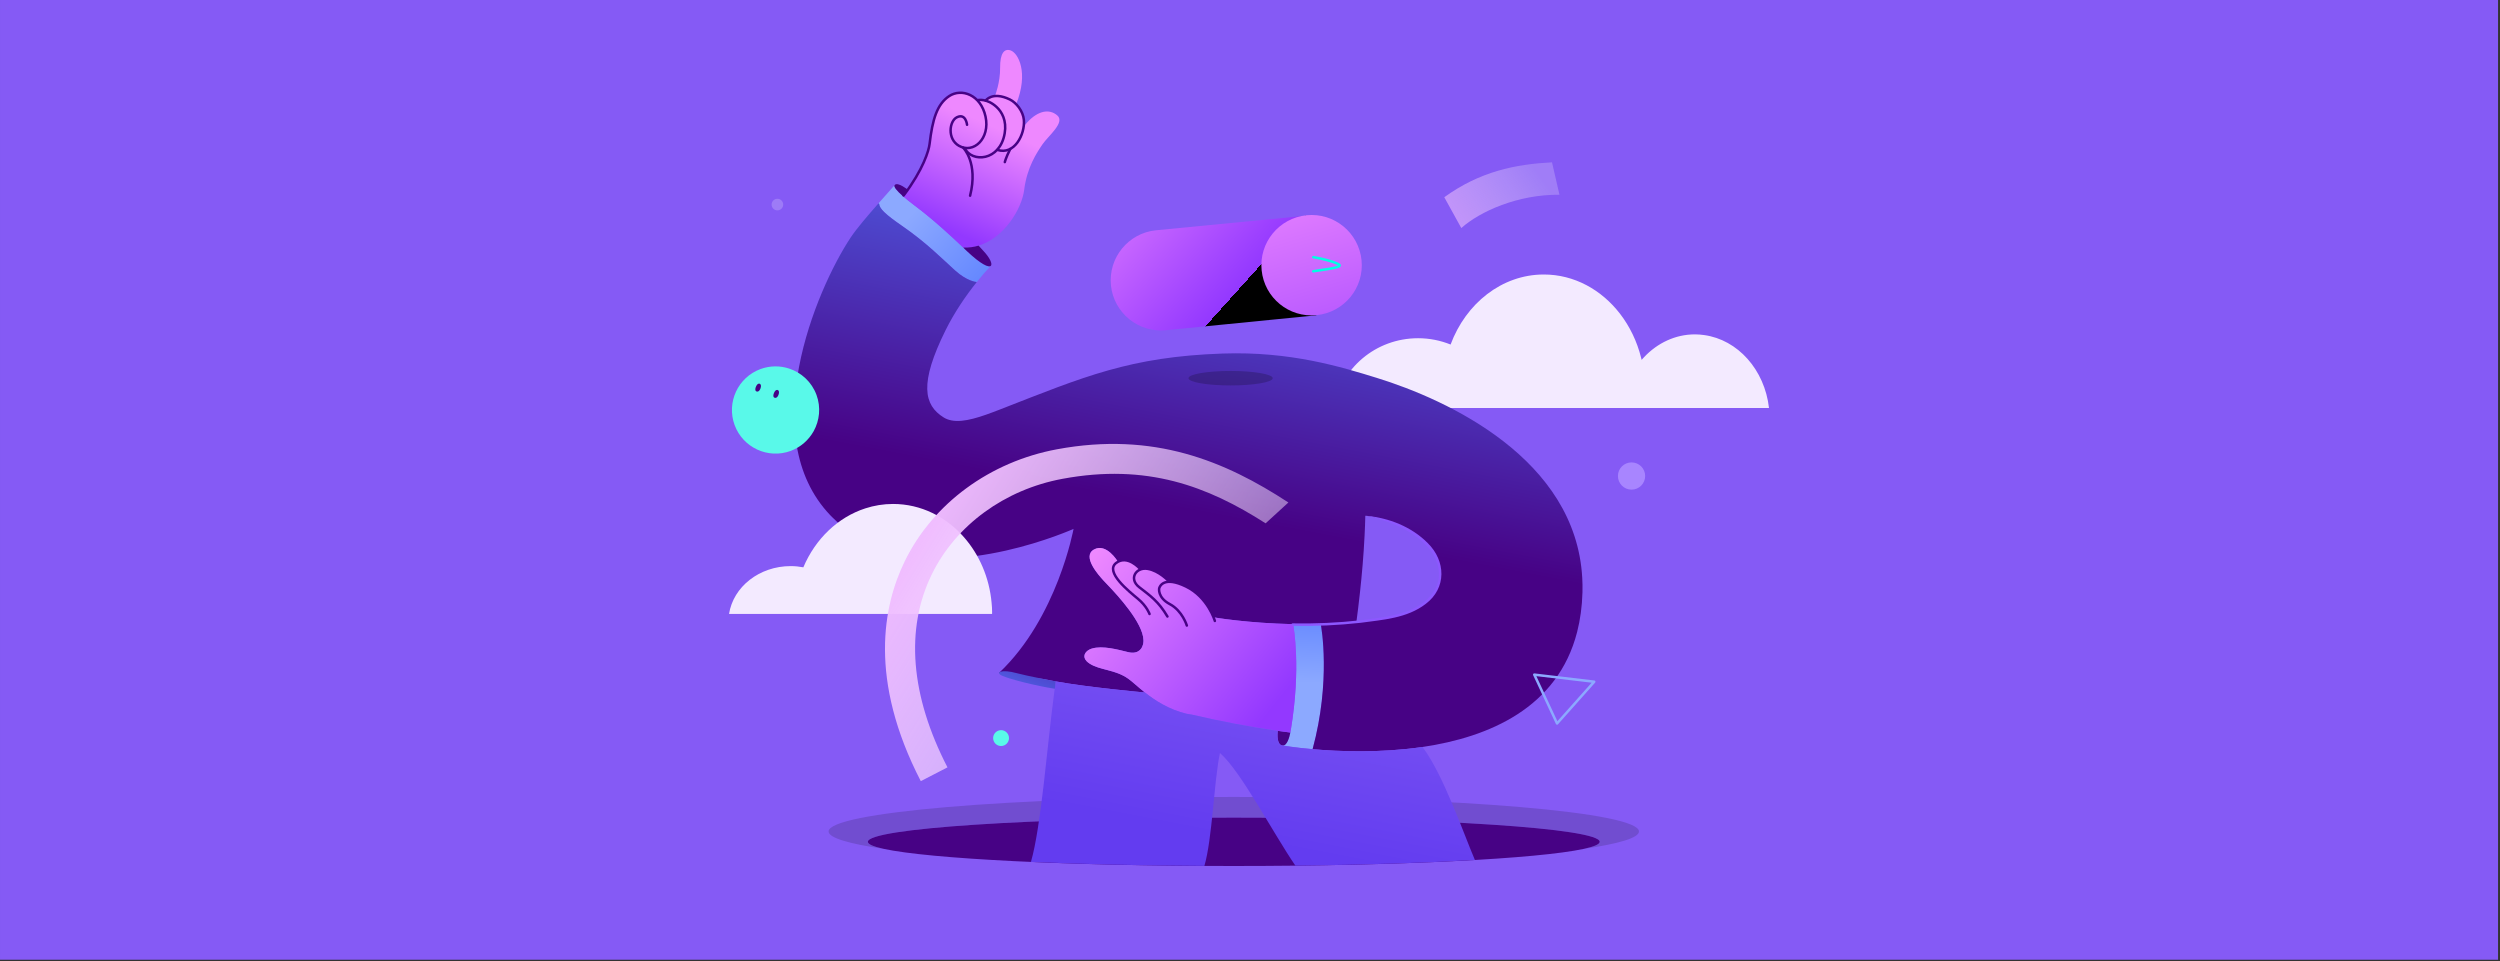 <svg width="1048" height="403" viewBox="0 0 1048 403" fill="none" xmlns="http://www.w3.org/2000/svg">
<rect x="0" y="0" width="1048" height="403" fill="#333333" stroke="none"/>
<g id="Frame" clip-path="url(#clip0_819_1438)">
<g id="Group">
<g id="Layer_1">
<path id="Vector" d="M0.001 402.322L1047.18 402.322V0L0.001 0V402.322Z" fill="#855AF5"/>
<path id="Vector_2" d="M714.337 140.453C713.099 140.287 711.835 140.166 710.557 140.166C702.297 140.166 694.804 143.794 689.208 149.705C688.858 150.068 688.508 150.461 688.172 150.854C688.105 150.567 688.037 150.31 687.97 150.023C686.248 143.099 683.181 136.81 679.118 131.534C671.342 121.45 659.921 115.071 647.168 115.071L647.047 115.071C629.518 115.132 614.492 127.21 608.088 144.429C603.891 142.736 599.29 141.783 594.46 141.783C576.676 141.783 561.972 154.467 559.295 171.02L741.565 171.02C739.735 155.011 728.502 142.388 714.337 140.452L714.337 140.453Z" fill="#F3EAFF">
                                    <animate attributeName="d" values="M714.337 140.453C713.099 140.287 711.835 140.166 710.557 140.166C702.297 140.166 694.804 143.794 689.208 149.705C688.858 150.068 688.508 150.461 688.172 150.854C688.105 150.567 688.037 150.31 687.97 150.023C686.248 143.099 683.181 136.81 679.118 131.534C671.342 121.45 659.921 115.071 647.168 115.071L647.047 115.071C629.518 115.132 614.492 127.21 608.088 144.429C603.891 142.736 599.29 141.783 594.46 141.783C576.676 141.783 561.972 154.467 559.295 171.02L741.565 171.02C739.735 155.011 728.502 142.388 714.337 140.452L714.337 140.453Z;M727.042 139.382C725.804 139.216 724.54 139.095 723.262 139.095C715.002 139.095 707.509 142.723 701.913 148.634C701.563 148.997 701.213 149.39 700.877 149.783C700.81 149.496 700.742 149.239 700.675 148.952C698.953 142.028 695.886 135.739 691.823 130.463C684.047 120.379 672.626 114 659.873 114L659.752 114C642.223 114.061 627.197 126.139 620.793 143.358C616.596 141.665 611.995 140.712 607.165 140.712C589.381 140.712 574.677 153.396 572 169.949L754.27 169.949C752.44 153.94 741.207 141.317 727.042 139.381L727.042 139.382Z;M714.337 140.453C713.099 140.287 711.835 140.166 710.557 140.166C702.297 140.166 694.804 143.794 689.208 149.705C688.858 150.068 688.508 150.461 688.172 150.854C688.105 150.567 688.037 150.31 687.97 150.023C686.248 143.099 683.181 136.81 679.118 131.534C671.342 121.45 659.921 115.071 647.168 115.071L647.047 115.071C629.518 115.132 614.492 127.21 608.088 144.429C603.891 142.736 599.29 141.783 594.46 141.783C576.676 141.783 561.972 154.467 559.295 171.02L741.565 171.02C739.735 155.011 728.502 142.388 714.337 140.452L714.337 140.453Z" begin="0s" dur="4s" repeatCount="indefinite" fill="freeze" calcMode="linear" keyTimes="0;0.5;1"/></path>
<path id="Vector_3" d="M683.938 193.841C687.102 193.841 689.652 196.391 689.652 199.543C689.652 202.695 687.102 205.257 683.938 205.257C680.786 205.257 678.236 202.695 678.236 199.543C678.236 196.391 680.786 193.841 683.938 193.841Z" fill="#A885FF">
                                    <animate attributeName="d" values="M683.938 193.841C687.102 193.841 689.652 196.391 689.652 199.543C689.652 202.695 687.102 205.257 683.938 205.257C680.786 205.257 678.236 202.695 678.236 199.543C678.236 196.391 680.786 193.841 683.938 193.841Z;M690.491 199C695.203 199 699 202.797 699 207.491C699 212.185 695.203 216 690.491 216C685.797 216 682 212.185 682 207.491C682 202.797 685.797 199 690.491 199Z;M683.938 193.841C687.102 193.841 689.652 196.391 689.652 199.543C689.652 202.695 687.102 205.257 683.938 205.257C680.786 205.257 678.236 202.695 678.236 199.543C678.236 196.391 680.786 193.841 683.938 193.841Z" begin="0s" dur="4s" repeatCount="indefinite" fill="freeze" calcMode="linear" keyTimes="0;0.5;1"/></path>
<path id="Vector_4" d="M465.7 119.584C466.876 131.133 477.195 139.595 488.794 138.426L551.833 132.174L547.313 90.436L484.535 96.54C472.985 97.716 464.575 108.042 465.701 119.584L465.7 119.584Z" fill="url(#paint0_linear_819_1438)">
                                    <animate attributeName="d" values="M465.7 119.584C466.876 131.133 477.195 139.595 488.794 138.426L551.833 132.174L547.313 90.436L484.535 96.54C472.985 97.716 464.575 108.042 465.701 119.584L465.7 119.584Z;M465.683 109.247C464.586 120.803 473.058 131.114 484.663 132.227L547.712 138.378L551.411 96.56L488.646 90.315C477.089 89.218 466.828 97.707 465.684 109.247L465.683 109.247Z;M465.7 119.584C466.876 131.133 477.195 139.595 488.794 138.426L551.833 132.174L547.313 90.436L484.535 96.54C472.985 97.716 464.575 108.042 465.701 119.584L465.7 119.584Z" begin="0s" dur="4s" repeatCount="indefinite" fill="freeze" calcMode="linear" keyTimes="0;0.5;1"/></path>
<path id="Vector_5" d="M528.877 113.277C530.045 124.877 540.371 133.288 551.921 132.112C563.52 130.944 571.931 120.618 570.755 109.069C569.579 97.52 559.261 89.058 547.711 90.234C536.161 91.41 527.701 101.728 528.877 113.277Z" fill="url(#paint1_linear_819_1438)">
                                    <animate attributeName="d" values="M528.877 113.277C530.045 124.877 540.371 133.288 551.921 132.112C563.52 130.944 571.931 120.618 570.755 109.069C569.579 97.52 559.261 89.058 547.711 90.234C536.161 91.41 527.701 101.728 528.877 113.277Z;M528.877 115.371C527.763 126.977 536.252 137.238 547.81 138.335C559.414 139.45 569.676 130.961 570.772 119.404C571.869 107.847 563.398 97.537 551.84 96.44C540.282 95.343 529.974 103.814 528.877 115.371Z;M528.877 113.277C530.045 124.877 540.371 133.288 551.921 132.112C563.52 130.944 571.931 120.618 570.755 109.069C569.579 97.52 559.261 89.058 547.711 90.234C536.161 91.41 527.701 101.728 528.877 113.277Z" begin="0s" dur="4s" repeatCount="indefinite" fill="freeze" calcMode="linear" keyTimes="0;0.5;1"/></path>
<g id="Vector_6" style="mix-blend-mode:multiply" opacity="0.15">
<path d="M517.199 334.078C611.01 334.078 687.059 340.558 687.059 348.552C687.059 351.211 678.632 353.703 663.943 355.845C668.26 354.908 670.59 353.915 670.59 352.885C670.59 347.284 601.915 342.743 517.199 342.743C432.483 342.743 363.809 347.284 363.809 352.885C363.809 353.915 366.139 354.909 370.456 355.845C355.766 353.703 347.34 351.212 347.34 348.552C347.34 340.558 423.388 334.078 517.199 334.078Z" fill="black"/>
</g>
<path id="Vector_7" d="M363.809 352.884C363.809 347.283 432.484 342.742 517.199 342.742C601.914 342.742 670.59 347.283 670.59 352.884C670.59 353.914 668.26 354.908 663.943 355.844C644.783 360.001 586.337 363.025 517.199 363.025C448.062 363.025 389.616 360.001 370.456 355.844C366.139 354.907 363.809 353.914 363.809 352.884Z" fill="#470285"/>
<path id="Vector_8" d="M400.428 113.415C394.881 108.429 388.378 101.731 377.944 94.554C373.126 91.237 370.344 88.938 369.213 87.24C368.778 86.587 368.281 85.229 368.281 85.229C370.823 82.336 373.238 79.654 375.008 77.631C374.615 78.249 375.71 79.808 378.645 82.35C379.867 83.417 381.412 84.653 383.294 86.072C391.776 92.448 398.756 99.049 403.868 103.866C404.388 104.372 404.893 104.849 405.371 105.298C411.269 110.859 414.471 112.25 415.342 111.449C413.502 113.387 411.48 115.704 409.415 118.288L409.317 118.204C409.317 118.204 405.497 117.979 400.427 113.415H400.428Z" fill="url(#paint2_linear_819_1438)"/>
<path id="Vector_9" d="M378.646 82.35C375.711 79.808 374.615 78.249 375.009 77.631C375.009 77.622 375.014 77.612 375.023 77.603C375.037 77.575 375.051 77.561 375.079 77.547C376.287 76.115 380.598 79.555 380.598 79.555L380.682 79.611C380.064 80.482 379.418 81.366 378.716 82.279L378.646 82.35Z" fill="#470285"/>
<path id="Vector_10" d="M403.967 103.753L403.869 103.865C398.757 99.048 391.778 92.447 383.296 86.071C381.414 84.653 379.868 83.417 378.646 82.349L378.716 82.279C379.418 81.366 380.064 80.481 380.682 79.611C387.648 69.766 389.389 62.899 389.684 60.329C390.878 50.035 392.816 43.659 397.886 40.288C401.411 37.943 406.368 38.504 409.767 42.114L409.951 41.96C409.951 41.96 411.27 41.651 413.208 42.199L413.222 42.129C413.222 42.129 414.36 40.514 417.07 40.275C417.224 39.896 419.303 34.531 419.247 28.478C419.191 22.214 421.045 20.22 423.685 21.147C426.789 22.242 431.325 30.332 425.988 43.673L425.974 43.687C427.659 45.4 428.993 47.816 429.204 50.246C429.288 51.159 429.26 52.128 429.12 53.111L429.19 53.125C429.485 52.605 429.934 52.015 430.693 51.201C435.117 46.454 439.807 45.443 443.22 48.392C446.633 51.341 439.372 57.001 437.013 60.498C434.64 64.009 430.511 70.132 429.331 79.612C428.334 87.561 420.947 99.737 410.245 102.953C408.265 103.557 406.158 103.851 403.967 103.753Z" fill="url(#paint3_linear_819_1438)"/>
<path id="Vector_11" d="M405.372 105.298C404.895 104.849 404.389 104.371 403.869 103.866L403.967 103.754C406.158 103.852 408.264 103.557 410.245 102.953L410.259 103.009C410.863 103.669 411.537 104.427 412.225 105.158C415.006 108.121 416.143 110.705 415.343 111.45C414.472 112.251 411.27 110.86 405.372 105.299V105.298Z" fill="#470285"/>
<path id="Vector_12" d="M535.601 306.574L535.629 306.377C535.629 306.377 535.616 306.469 535.6 306.63C535.601 306.61 535.6 306.594 535.601 306.574Z" fill="#00AEF2"/>
<path id="Vector_13" d="M540.808 307.475C540.926 306.969 541.035 306.422 541.133 305.83C545.43 279.905 542.313 262.912 542.06 261.648C545.768 261.718 549.644 261.732 553.66 261.62C553.899 262.87 557.985 285.382 550.261 313.99V314.06C542.495 313.358 537.664 312.515 537.664 312.515C539.6 312.707 540.552 308.75 540.808 307.475Z" fill="url(#paint4_linear_819_1438)"/>
<path id="Vector_14" d="M450.032 221.706C450.032 221.706 443.263 258.956 418.849 282.038L430.918 284.975C431.578 284.146 434.26 283.922 439.808 285.101C440.665 285.284 441.563 285.466 442.518 285.635C456.155 288.149 479.861 290.284 479.861 290.284L479.889 290.242C476.926 287.897 474.665 285.734 472.994 284.54C467.489 280.608 461.029 281.001 456.717 278.15C456.24 277.827 455.86 277.518 455.565 277.223C454.596 276.24 454.47 275.327 454.638 274.597C454.877 273.572 455.916 272.434 457.7 271.886C462.208 270.51 468.682 272.335 472.924 273.375C477.867 274.583 478.921 270.833 478.921 270.833C481.505 264.78 471.815 253.25 466.169 247.141C464.357 245.189 462.967 243.785 462.532 243.293C460.678 241.243 453.389 233.252 458.6 230.345C463.81 227.452 468.529 235.331 468.529 235.331L468.641 235.5C473.205 232.972 477.952 238.505 477.952 238.505L478.05 238.744C478.921 238.393 479.946 238.267 481.069 238.449C485.914 239.221 489.945 243.631 489.945 243.631L489.959 243.898C491.602 243.814 493.919 244.305 497.149 245.864C504.269 249.319 507.612 256.018 508.777 258.911L508.988 258.827C508.988 258.827 523.004 261.257 542.061 261.65C545.769 261.72 549.645 261.734 553.661 261.622C553.9 262.872 557.986 285.384 550.262 313.992V314.062C561.427 315.059 578.687 315.733 596.396 313.121C624.161 309.006 652.993 296.774 661.138 264.908C662.416 259.866 663.216 254.347 663.371 248.266C663.427 246.202 663.385 244.179 663.273 242.199C660.506 192.428 607.013 167.626 577.156 158.413C562.326 153.835 540.955 147.208 512.498 148.203C473.675 149.561 454.544 157.861 419.261 171.628C411.109 174.809 404.037 177.26 398.841 176.234C397.661 175.995 396.594 175.616 395.639 175.026C387.213 169.816 385.317 160.729 396.411 138.372C400.048 131.041 404.837 123.991 409.416 118.289L409.318 118.205C409.318 118.205 405.498 117.98 400.428 113.416C394.881 108.43 388.378 101.732 377.944 94.555C371.273 89.963 368.506 87.323 368.619 85.525L368.282 85.231C363.9 90.201 359.111 95.778 356.569 99.612C341.809 121.913 316.6 182.863 347.974 215.908C348.297 216.231 348.606 216.54 348.929 216.863C354.603 222.579 360.88 226.595 367.411 229.306C401.692 243.504 450.031 221.707 450.031 221.707L450.032 221.706ZM568.604 260.693C569.067 257.224 569.601 252.941 570.121 248.152C570.893 241.074 571.624 232.9 572.031 224.516C572.171 221.749 572.284 218.983 572.34 216.202L572.691 216.216C587.76 218.365 601.017 226.917 603.377 237.183C603.658 238.433 603.798 239.711 603.742 241.003C603.405 249.036 597.127 253.825 590.85 256.423C588.463 257.406 586.075 258.08 584.011 258.473C578.885 259.47 573.717 260.186 568.605 260.692L568.604 260.693Z" fill="url(#paint5_linear_819_1438)"/>
<path id="Vector_15" d="M419.65 306.08C421.487 306.08 422.973 307.573 422.973 309.41C422.973 311.247 421.487 312.733 419.65 312.733C417.813 312.733 416.32 311.247 416.32 309.41C416.32 307.573 417.813 306.08 419.65 306.08Z" fill="#59F9E9">
                                    <animate attributeName="d" values="M419.65 306.08C421.487 306.08 422.973 307.573 422.973 309.41C422.973 311.247 421.487 312.733 419.65 312.733C417.813 312.733 416.32 311.247 416.32 309.41C416.32 307.573 417.813 306.08 419.65 306.08Z;M413.507 293C417.096 293 420 295.917 420 299.507C420 303.096 417.096 306 413.507 306C409.917 306 407 303.096 407 299.507C407 295.917 409.917 293 413.507 293Z;M419.65 306.08C421.487 306.08 422.973 307.573 422.973 309.41C422.973 311.247 421.487 312.733 419.65 312.733C417.813 312.733 416.32 311.247 416.32 309.41C416.32 307.573 417.813 306.08 419.65 306.08Z" begin="0s" dur="4s" repeatCount="indefinite" fill="freeze" calcMode="linear" keyTimes="0;0.5;1"/></path>
<path id="Vector_16" opacity="0.2" d="M325.889 83.329C327.231 83.329 328.316 84.419 328.316 85.761C328.316 87.103 327.231 88.188 325.889 88.188C324.547 88.188 323.457 87.103 323.457 85.761C323.457 84.419 324.547 83.329 325.889 83.329Z" fill="white">
                                    <animate attributeName="d" values="M325.889 83.329C327.231 83.329 328.316 84.419 328.316 85.761C328.316 87.103 327.231 88.188 325.889 88.188C324.547 88.188 323.457 87.103 323.457 85.761C323.457 84.419 324.547 83.329 325.889 83.329Z;M340.432 72C341.774 72 342.859 73.09 342.859 74.432C342.859 75.774 341.774 76.859 340.432 76.859C339.09 76.859 338 75.774 338 74.432C338 73.09 339.09 72 340.432 72Z;M325.889 83.329C327.231 83.329 328.316 84.419 328.316 85.761C328.316 87.103 327.231 88.188 325.889 88.188C324.547 88.188 323.457 87.103 323.457 85.761C323.457 84.419 324.547 83.329 325.889 83.329Z" begin="0s" dur="4s" repeatCount="indefinite" fill="freeze" calcMode="linear" keyTimes="0;0.5;1"/></path>
<path id="Vector_17" d="M437.775 129.55C439.787 129.55 441.415 131.185 441.415 133.198C441.415 135.21 439.787 136.838 437.775 136.838C435.763 136.838 434.127 135.21 434.127 133.198C434.127 131.186 435.762 129.55 437.775 129.55Z" fill="#855AF5"/>
<path id="Vector_18" d="M540.81 307.475C540.554 308.75 539.602 312.707 537.666 312.515C535.171 312.268 535.483 307.755 535.6 306.63C535.617 306.469 535.629 306.377 535.629 306.377L540.885 307.075C540.885 307.075 540.859 307.231 540.81 307.474V307.475Z" fill="#470285"/>
<path id="Vector_19" d="M541.133 305.83C541.035 306.422 540.926 306.968 540.808 307.475C540.857 307.232 540.883 307.076 540.883 307.076L535.627 306.378C523.563 304.651 511.542 302.333 499.591 299.567L497.555 299.244C489.943 297.432 484.185 293.641 479.888 290.242C476.925 287.897 474.664 285.734 472.993 284.54C467.488 280.608 461.028 281.001 456.716 278.15C456.239 277.827 455.859 277.518 455.564 277.223C454.595 276.24 454.469 275.327 454.637 274.597C454.876 273.572 455.915 272.434 457.699 271.886C462.207 270.51 468.681 272.335 472.923 273.375C477.866 274.583 478.92 270.833 478.92 270.833C481.504 264.78 471.814 253.25 466.168 247.141C464.356 245.189 462.966 243.785 462.531 243.293C460.677 241.243 453.388 233.252 458.599 230.345C463.809 227.452 468.528 235.331 468.528 235.331L468.64 235.5C473.204 232.972 477.951 238.505 477.951 238.505L478.049 238.744C478.92 238.393 479.945 238.267 481.068 238.449C485.913 239.221 489.944 243.631 489.944 243.631L489.958 243.898C491.601 243.814 493.918 244.305 497.148 245.864C504.268 249.319 507.611 256.018 508.776 258.911L508.987 258.827C508.987 258.827 523.003 261.257 542.06 261.65C542.313 262.914 545.43 279.907 541.133 305.832V305.83Z" fill="url(#paint6_linear_819_1438)"/>
<g id="Vector_20" style="mix-blend-mode:multiply" opacity="0.2">
<path d="M515.869 161.579C525.624 161.579 533.531 160.218 533.531 158.54C533.531 156.862 525.624 155.501 515.869 155.501C506.115 155.501 498.207 156.862 498.207 158.54C498.207 160.218 506.115 161.579 515.869 161.579Z" fill="black"/>
</g>
<path id="Vector_21" d="M509.269 260.295C509.269 260.295 506.386 250.339 497.147 245.864C487.908 241.389 486.145 245.76 485.922 246.653C485.922 246.653 485.173 250.493 490.417 253.266C495.661 256.039 497.518 262.222 497.518 262.222" stroke="#470285" stroke-width="1.059" stroke-miterlimit="10" stroke-linecap="round"/>
<path id="Vector_22" d="M489.94 243.635C489.94 243.635 485.912 239.226 481.063 238.448C476.214 237.669 473.004 242.635 477.592 246.175C482.18 249.716 485.698 252.163 489.385 258.438" stroke="#470285" stroke-width="1.059" stroke-miterlimit="10" stroke-linecap="round"/>
<path id="Vector_23" d="M477.947 238.498C477.947 238.498 472.64 232.31 467.857 236.02C463.075 239.73 473.166 247.81 476.983 250.985C480.8 254.16 481.884 257.385 481.884 257.385" stroke="#470285" stroke-width="1.059" stroke-miterlimit="10" stroke-linecap="round"/>
<path id="Vector_24" d="M405.384 52.301C405.384 52.301 404.89 47.365 401.16 49.148C397.937 50.689 396.992 58.256 401.982 61.114C408.047 64.586 415.138 58.135 413.14 48.876C411.141 39.617 403.006 36.894 397.889 40.289C392.815 43.655 390.883 50.037 389.682 60.333C389.361 63.084 387.102 70.937 378.801 81.95" stroke="#470285" stroke-width="1.059" stroke-miterlimit="10" stroke-linecap="round"/>
<path id="Vector_25" d="M409.955 41.956C409.955 41.956 413.708 41.089 417.796 44.876C419.962 46.882 422.078 50.526 421.165 55.889C419.159 67.68 407.248 68.223 404.414 62.101" stroke="#470285" stroke-width="1.059" stroke-miterlimit="10" stroke-linecap="round"/>
<path id="Vector_26" d="M403.775 61.922C403.775 61.922 410.157 68.197 406.665 82.033" stroke="#470285" stroke-width="1.059" stroke-miterlimit="10" stroke-linecap="round"/>
<path id="Vector_27" d="M413.223 42.128C413.223 42.128 415.98 38.171 423.292 41.685C426.034 43.003 428.881 46.602 429.207 50.244C429.75 56.315 425.219 65.205 418.07 62.824" stroke="#470285" stroke-width="1.059" stroke-miterlimit="10" stroke-linecap="round"/>
<path id="Vector_28" d="M421.221 67.948C421.221 67.948 421.573 66.292 423.487 62.464" stroke="#470285" stroke-width="1.059" stroke-miterlimit="10" stroke-linecap="round"/>
<path id="Vector_29" d="M550.55 107.8C550.55 107.8 555.803 108.615 560.052 110.262C563.37 111.548 561.86 112.148 550.496 113.724" stroke="#00FFE4" stroke-width="1.059" stroke-miterlimit="10" stroke-linecap="round">
                                    <animate attributeName="d" values="M550.55 107.8C550.55 107.8 555.803 108.615 560.052 110.262C563.37 111.548 561.86 112.148 550.496 113.724;M551.203 114.222C551.203 114.222 556.197 116.045 560.043 118.489C563.047 120.397 561.449 120.691 549.996 120.022;M550.55 107.8C550.55 107.8 555.803 108.615 560.052 110.262C563.37 111.548 561.86 112.148 550.496 113.724" begin="0s" dur="4s" repeatCount="indefinite" fill="freeze" calcMode="linear" keyTimes="0;0.5;1"/></path>
<path id="Vector_30" d="M541.883 261.313C551.345 261.49 560.823 261.074 570.228 260.032C581.269 258.515 595.114 257.77 601.491 247.208C605.1 240.958 602.625 233.166 597.661 228.402C591.017 221.691 581.828 218.166 572.691 216.221C582.156 217.067 591.68 220.778 598.47 227.62C606.105 235.111 606.512 246.524 597.615 253.19C589.828 259.18 579.713 259.804 570.347 261.083C560.891 262.13 551.373 262.548 541.863 262.37C541.218 262.337 541.138 261.332 541.884 261.312L541.883 261.313Z" fill="#8D57FF"/>
<path id="Vector_31" d="M511.402 315.661C508.953 327.009 508.179 351.945 504.872 362.993C478.107 362.852 453.293 362.256 432.164 361.323C436.46 346.567 439.004 312.266 441.857 290.887C442.082 289.146 442.307 287.39 442.517 285.635C456.154 288.149 479.86 290.283 479.86 290.283L479.888 290.241C484.185 293.64 489.944 297.431 497.555 299.243L499.591 299.566C511.542 302.333 523.564 304.65 535.627 306.377L535.599 306.574C535.598 306.594 535.599 306.61 535.598 306.63C535.481 307.755 535.168 312.267 537.664 312.515C537.664 312.515 542.495 313.358 550.261 314.06C561.426 315.057 578.686 315.731 596.395 313.119L596.423 313.287C605.063 324.775 613.648 349.713 618.281 360.511C597.426 361.72 571.57 362.562 543.028 362.882C533.799 349.45 520.096 323.108 511.402 315.661Z" fill="url(#paint7_linear_819_1438)"/>
<path id="Vector_32" d="M442.519 285.635C442.519 285.635 429.885 283.205 426.358 282.223C419.848 280.41 416.999 281.853 420.07 283.259C423.321 284.747 434.422 287.55 442.19 288.734L442.519 285.635Z" fill="url(#paint8_linear_819_1438)"/>
<path id="Vector_33" d="M331.496 237.309C333.311 237.309 335.061 237.504 336.763 237.822C341.787 225.938 351.218 216.848 362.723 213.116C366.418 211.914 370.323 211.259 374.374 211.259C386.042 211.259 396.591 216.617 404.126 225.23C410.494 232.498 414.724 242.066 415.68 252.73C415.81 254.003 415.891 255.312 415.891 256.621C415.891 256.745 415.875 256.851 415.875 256.975C415.875 257.099 415.891 257.223 415.891 257.364L395.424 257.364L332.857 257.364L305.617 257.364C307.383 246.028 318.273 237.309 331.496 237.309Z" fill="#F3EAFF">
                                    <animate attributeName="d" values="M331.496 237.309C333.311 237.309 335.061 237.504 336.763 237.822C341.787 225.938 351.218 216.848 362.723 213.116C366.418 211.914 370.323 211.259 374.374 211.259C386.042 211.259 396.591 216.617 404.126 225.23C410.494 232.498 414.724 242.066 415.68 252.73C415.81 254.003 415.891 255.312 415.891 256.621C415.891 256.745 415.875 256.851 415.875 256.975C415.875 257.099 415.891 257.223 415.891 257.364L395.424 257.364L332.857 257.364L305.617 257.364C307.383 246.028 318.273 237.309 331.496 237.309Z;M327.879 237.309C329.694 237.309 331.444 237.504 333.146 237.822C338.17 225.938 347.601 216.848 359.106 213.116C362.801 211.914 366.706 211.259 370.757 211.259C382.425 211.259 392.974 216.617 400.509 225.23C406.877 232.498 411.107 242.066 412.063 252.73C412.193 254.003 412.274 255.312 412.274 256.621C412.274 256.745 412.258 256.851 412.258 256.975C412.258 257.099 412.274 257.223 412.274 257.364L391.807 257.364L329.24 257.364L302 257.364C303.766 246.028 314.656 237.309 327.879 237.309Z;M331.496 237.309C333.311 237.309 335.061 237.504 336.763 237.822C341.787 225.938 351.218 216.848 362.723 213.116C366.418 211.914 370.323 211.259 374.374 211.259C386.042 211.259 396.591 216.617 404.126 225.23C410.494 232.498 414.724 242.066 415.68 252.73C415.81 254.003 415.891 255.312 415.891 256.621C415.891 256.745 415.875 256.851 415.875 256.975C415.875 257.099 415.891 257.223 415.891 257.364L395.424 257.364L332.857 257.364L305.617 257.364C307.383 246.028 318.273 237.309 331.496 237.309Z" begin="0s" dur="4s" repeatCount="indefinite" fill="freeze" calcMode="linear" keyTimes="0;0.5;1"/></path>
<path id="Vector_34" d="M318.823 154.699C322.815 153.245 326.974 153.267 330.724 154.48C335.893 156.156 340.261 160.075 342.286 165.579C344.19 170.784 343.565 176.292 341.067 180.79C338.995 184.465 335.679 187.467 331.406 189.042C321.928 192.504 311.422 187.64 307.942 178.162C304.48 168.684 309.344 158.178 318.822 154.699L318.823 154.699Z" fill="#59F9E9">
                                    <animate attributeName="d" values="M318.823 154.699C322.815 153.245 326.974 153.267 330.724 154.48C335.893 156.156 340.261 160.075 342.286 165.579C344.19 170.784 343.565 176.292 341.067 180.79C338.995 184.465 335.679 187.467 331.406 189.042C321.928 192.504 311.422 187.64 307.942 178.162C304.48 168.684 309.344 158.178 318.822 154.699L318.823 154.699Z;M313.092 158.683C317.041 156.234 321.499 155.328 325.785 155.788C331.694 156.427 337.246 159.647 340.645 165.088C343.847 170.235 344.409 176.273 342.74 181.647C341.343 186.045 338.464 190.001 334.241 192.642C324.868 198.467 312.532 195.608 306.688 186.237C300.862 176.863 303.721 164.527 313.091 158.683L313.092 158.683Z;M318.823 154.699C322.815 153.245 326.974 153.267 330.724 154.48C335.893 156.156 340.261 160.075 342.286 165.579C344.19 170.784 343.565 176.292 341.067 180.79C338.995 184.465 335.679 187.467 331.406 189.042C321.928 192.504 311.422 187.64 307.942 178.162C304.48 168.684 309.344 158.178 318.822 154.699L318.823 154.699Z" begin="0s" dur="4s" repeatCount="indefinite" fill="freeze" calcMode="linear" keyTimes="0;0.5;1"/></path>
<path id="Vector_35" d="M324.236 166.245C324.39 166.817 325.602 167.369 326.322 165.57C326.782 164.421 326.522 163.793 326.15 163.551C325.775 163.307 325.165 163.457 324.748 164.16C324.375 164.79 324.065 165.61 324.236 166.246L324.236 166.245Z" fill="#470285">
                                    <animate attributeName="d" values="M324.236 166.245C324.39 166.817 325.602 167.369 326.322 165.57C326.782 164.421 326.522 163.793 326.15 163.551C325.775 163.307 325.165 163.457 324.748 164.16C324.375 164.79 324.065 165.61 324.236 166.246L324.236 166.245Z;M321.419 169.5C321.714 169.961 323.31 170.132 323.87 168.372C324.227 167.248 323.792 166.765 323.289 166.65C322.781 166.533 322.056 166.821 321.67 167.544C321.325 168.191 321.092 168.989 321.42 169.501L321.419 169.5Z;M324.236 166.245C324.39 166.817 325.602 167.369 326.322 165.57C326.782 164.421 326.522 163.793 326.15 163.551C325.775 163.307 325.165 163.457 324.748 164.16C324.375 164.79 324.065 165.61 324.236 166.246L324.236 166.245Z" begin="0s" dur="4s" repeatCount="indefinite" fill="freeze" calcMode="linear" keyTimes="0;0.5;1"/></path>
<path id="Vector_36" d="M316.673 163.61C316.827 164.182 318.039 164.734 318.759 162.935C319.219 161.786 318.959 161.158 318.587 160.916C318.212 160.672 317.602 160.822 317.185 161.525C316.812 162.155 316.502 162.974 316.673 163.61Z" fill="#470285">
                                    <animate attributeName="d" values="M316.673 163.61C316.827 164.182 318.039 164.734 318.759 162.935C319.219 161.786 318.959 161.158 318.587 160.916C318.212 160.672 317.602 160.822 317.185 161.525C316.812 162.155 316.502 162.974 316.673 163.61Z;M313.127 169.021C313.393 169.662 314.524 170.098 314.678 167.875C314.777 166.455 314.41 165.767 314.045 165.548C313.677 165.328 313.212 165.607 313.04 166.5C312.887 167.299 312.831 168.308 313.127 169.021Z;M316.673 163.61C316.827 164.182 318.039 164.734 318.759 162.935C319.219 161.786 318.959 161.158 318.587 160.916C318.212 160.672 317.602 160.822 317.185 161.525C316.812 162.155 316.502 162.974 316.673 163.61Z" begin="0s" dur="4s" repeatCount="indefinite" fill="freeze" calcMode="linear" keyTimes="0;0.5;1"/></path>
<path id="Vector_37" d="M648.673 294.605L650.905 299.381L652.718 303.272L655.348 300.317L662.482 292.31L668.294 285.784L643.168 282.807L648.673 294.605Z" stroke="#8CA9FF" stroke-width="1.059" stroke-linecap="round" stroke-linejoin="round">
                                    <animate attributeName="d" values="M648.673 294.605L650.905 299.381L652.718 303.272L655.348 300.317L662.482 292.31L668.294 285.784L643.168 282.807L648.673 294.605Z;M648.529 292.405L649.217 297.631L649.773 301.888L653.171 299.863L662.387 294.379L669.896 289.908L646.836 279.496L648.529 292.405Z;M648.673 294.605L650.905 299.381L652.718 303.272L655.348 300.317L662.482 292.31L668.294 285.784L643.168 282.807L648.673 294.605Z" begin="0s" dur="4s" repeatCount="indefinite" fill="freeze" calcMode="linear" keyTimes="0;0.5;1"/></path>
<path id="Vector_38" d="M443.095 188.337C414.965 193.558 391.12 211.074 379.31 235.196C370.215 253.771 363.993 284.856 385.995 327.456L397.186 321.677C381.672 291.639 379.402 263.649 390.622 240.734C400.687 220.175 421.162 205.217 445.393 200.721C480.778 194.156 506.218 203.802 530.544 219.379L540.098 210.644C513.548 193.285 483.715 180.8 443.095 188.337Z" fill="url(#paint9_linear_819_1438)">
                                    <animate attributeName="d" values="M443.095 188.337C414.965 193.558 391.12 211.074 379.31 235.196C370.215 253.771 363.993 284.856 385.995 327.456L397.186 321.677C381.672 291.639 379.402 263.649 390.622 240.734C400.687 220.175 421.162 205.217 445.393 200.721C480.778 194.156 506.218 203.802 530.544 219.379L540.098 210.644C513.548 193.285 483.715 180.8 443.095 188.337Z;M428.105 192.241C399.975 197.462 376.13 214.978 364.32 239.1C355.225 257.675 349.003 288.76 371.005 331.36L382.196 325.581C366.682 295.543 364.412 267.553 375.632 244.638C385.697 224.079 406.172 209.121 430.403 204.625C465.788 198.06 491.228 207.706 515.554 223.283L525.108 214.548C498.558 197.189 468.725 184.704 428.105 192.241Z;M443.095 188.337C414.965 193.558 391.12 211.074 379.31 235.196C370.215 253.771 363.993 284.856 385.995 327.456L397.186 321.677C381.672 291.639 379.402 263.649 390.622 240.734C400.687 220.175 421.162 205.217 445.393 200.721C480.778 194.156 506.218 203.802 530.544 219.379L540.098 210.644C513.548 193.285 483.715 180.8 443.095 188.337Z" begin="0s" dur="4s" repeatCount="indefinite" fill="freeze" calcMode="linear" keyTimes="0;0.5;1"/></path>
<path id="Vector_39" d="M605.443 82.677C620.381 71.875 635.233 68.844 650.597 68.05L653.724 81.639C636.25 81.46 620.357 88.661 612.576 95.598L605.443 82.677Z" fill="url(#paint10_linear_819_1438)">
                                    <animate attributeName="d" values="M605.443 82.677C620.381 71.875 635.233 68.844 650.597 68.05L653.724 81.639C636.25 81.46 620.357 88.661 612.576 95.598L605.443 82.677Z;M621.752 84.738C639.142 78.621 654.243 79.932 669.2 83.532L668.341 97.45C651.637 92.317 634.353 94.71 624.923 99.153L621.752 84.738Z;M605.443 82.677C620.381 71.875 635.233 68.844 650.597 68.05L653.724 81.639C636.25 81.46 620.357 88.661 612.576 95.598L605.443 82.677Z" begin="0s" dur="4s" repeatCount="indefinite" fill="freeze" calcMode="linear" keyTimes="0;0.5;1"/></path>
</g>
</g>
</g>
<defs>
<linearGradient id="paint0_linear_819_1438" x1="455.995" y1="63.224" x2="519.817" y2="120.664" gradientUnits="userSpaceOnUse">
<stop stop-color="#EE88FF"/>
<stop offset="1" stop-color="#9338FF"/>

                                    
                                    <animate attributeName="x1" values="455.995;467.145;455.995" begin="0s" dur="4s" repeatCount="indefinite" fill="freeze" calcMode="linear" keyTimes="0;0.5;1"/>
                                    <animate attributeName="y1" values="63.224;52.077;63.224" begin="0s" dur="4s" repeatCount="indefinite" fill="freeze" calcMode="linear" keyTimes="0;0.5;1"/>
                                    <animate attributeName="x2" values="519.817;518.552;519.817" begin="0s" dur="4s" repeatCount="indefinite" fill="freeze" calcMode="linear" keyTimes="0;0.5;1"/>
                                    <animate attributeName="y2" values="120.664;120.851;120.664" begin="0s" dur="4s" repeatCount="indefinite" fill="freeze" calcMode="linear" keyTimes="0;0.5;1"/></linearGradient>
<linearGradient id="paint1_linear_819_1438" x1="537.051" y1="68.913" x2="571.323" y2="182.386" gradientUnits="userSpaceOnUse">
<stop stop-color="#EE88FF"/>
<stop offset="1" stop-color="#9338FF"/>

                                    
                                    <animate attributeName="x1" values="537.051;545.539;537.051" begin="0s" dur="4s" repeatCount="indefinite" fill="freeze" calcMode="linear" keyTimes="0;0.5;1"/>
                                    <animate attributeName="y1" values="68.913;73.45;68.913" begin="0s" dur="4s" repeatCount="indefinite" fill="freeze" calcMode="linear" keyTimes="0;0.5;1"/>
                                    <animate attributeName="x2" values="571.323;557.044;571.323" begin="0s" dur="4s" repeatCount="indefinite" fill="freeze" calcMode="linear" keyTimes="0;0.5;1"/>
                                    <animate attributeName="y2" values="182.386;191.426;182.386" begin="0s" dur="4s" repeatCount="indefinite" fill="freeze" calcMode="linear" keyTimes="0;0.5;1"/></linearGradient>
<linearGradient id="paint2_linear_819_1438" x1="425.49" y1="130.884" x2="382.011" y2="89.799" gradientUnits="userSpaceOnUse">
<stop stop-color="#5277FF"/>
<stop offset="1" stop-color="#8CA9FF"/>

                                    </linearGradient>
<linearGradient id="paint3_linear_819_1438" x1="416.527" y1="53.148" x2="397.38" y2="96.228" gradientUnits="userSpaceOnUse">
<stop stop-color="#EE88FF"/>
<stop offset="1" stop-color="#9338FF"/>

                                    </linearGradient>
<linearGradient id="paint4_linear_819_1438" x1="548.288" y1="242.365" x2="546.692" y2="286.242" gradientUnits="userSpaceOnUse">
<stop stop-color="#5277FF"/>
<stop offset="1" stop-color="#8CA9FF"/>

                                    </linearGradient>
<linearGradient id="paint5_linear_819_1438" x1="528.284" y1="51.188" x2="497.306" y2="213.584" gradientUnits="userSpaceOnUse">
<stop stop-color="#5277FF"/>
<stop offset="1" stop-color="#470285"/>

                                    </linearGradient>
<linearGradient id="paint6_linear_819_1438" x1="456.312" y1="235.326" x2="533.298" y2="297.154" gradientUnits="userSpaceOnUse">
<stop stop-color="#EE88FF"/>
<stop offset="1" stop-color="#9338FF"/>

                                    </linearGradient>
<linearGradient id="paint7_linear_819_1438" x1="556.317" y1="189.163" x2="524.635" y2="352.851" gradientUnits="userSpaceOnUse">
<stop stop-color="#946EF6"/>
<stop offset="1" stop-color="#633CF0"/>

                                    </linearGradient>
<linearGradient id="paint8_linear_819_1438" x1="424.901" y1="300.13" x2="442.952" y2="252.782" gradientUnits="userSpaceOnUse">
<stop stop-color="#5277FF"/>
<stop offset="1" stop-color="#470285"/>

                                    </linearGradient>
<linearGradient id="paint9_linear_819_1438" x1="383.029" y1="219.035" x2="531.815" y2="311.976" gradientUnits="userSpaceOnUse">
<stop stop-color="#EFBAFF"/>
<stop offset="1" stop-color="#FAF2FF" stop-opacity="0.3"/>

                                    
                                    <animate attributeName="x1" values="383.029;368.039;383.029" begin="0s" dur="4s" repeatCount="indefinite" fill="freeze" calcMode="linear" keyTimes="0;0.5;1"/>
                                    <animate attributeName="y1" values="219.035;222.939;219.035" begin="0s" dur="4s" repeatCount="indefinite" fill="freeze" calcMode="linear" keyTimes="0;0.5;1"/>
                                    <animate attributeName="x2" values="531.815;516.825;531.815" begin="0s" dur="4s" repeatCount="indefinite" fill="freeze" calcMode="linear" keyTimes="0;0.5;1"/>
                                    <animate attributeName="y2" values="311.976;315.88;311.976" begin="0s" dur="4s" repeatCount="indefinite" fill="freeze" calcMode="linear" keyTimes="0;0.5;1"/></linearGradient>
<linearGradient id="paint10_linear_819_1438" x1="643.926" y1="71.752" x2="572.114" y2="123.851" gradientUnits="userSpaceOnUse">
<stop stop-color="#EFE9FB" stop-opacity="0.25"/>
<stop offset="1" stop-color="#EE88FF"/>

                                    
                                    <animate attributeName="x1" values="643.926;661.753;643.926" begin="0s" dur="4s" repeatCount="indefinite" fill="freeze" calcMode="linear" keyTimes="0;0.5;1"/>
                                    <animate attributeName="y1" values="71.752;85.188;71.752" begin="0s" dur="4s" repeatCount="indefinite" fill="freeze" calcMode="linear" keyTimes="0;0.5;1"/>
                                    <animate attributeName="x2" values="572.114;578.105;572.114" begin="0s" dur="4s" repeatCount="indefinite" fill="freeze" calcMode="linear" keyTimes="0;0.5;1"/>
                                    <animate attributeName="y2" values="123.851;114.756;123.851" begin="0s" dur="4s" repeatCount="indefinite" fill="freeze" calcMode="linear" keyTimes="0;0.5;1"/></linearGradient>
<clipPath id="clip0_819_1438">
<rect width="1047.18" height="402.322" fill="white"/>
</clipPath>
</defs>
</svg>
